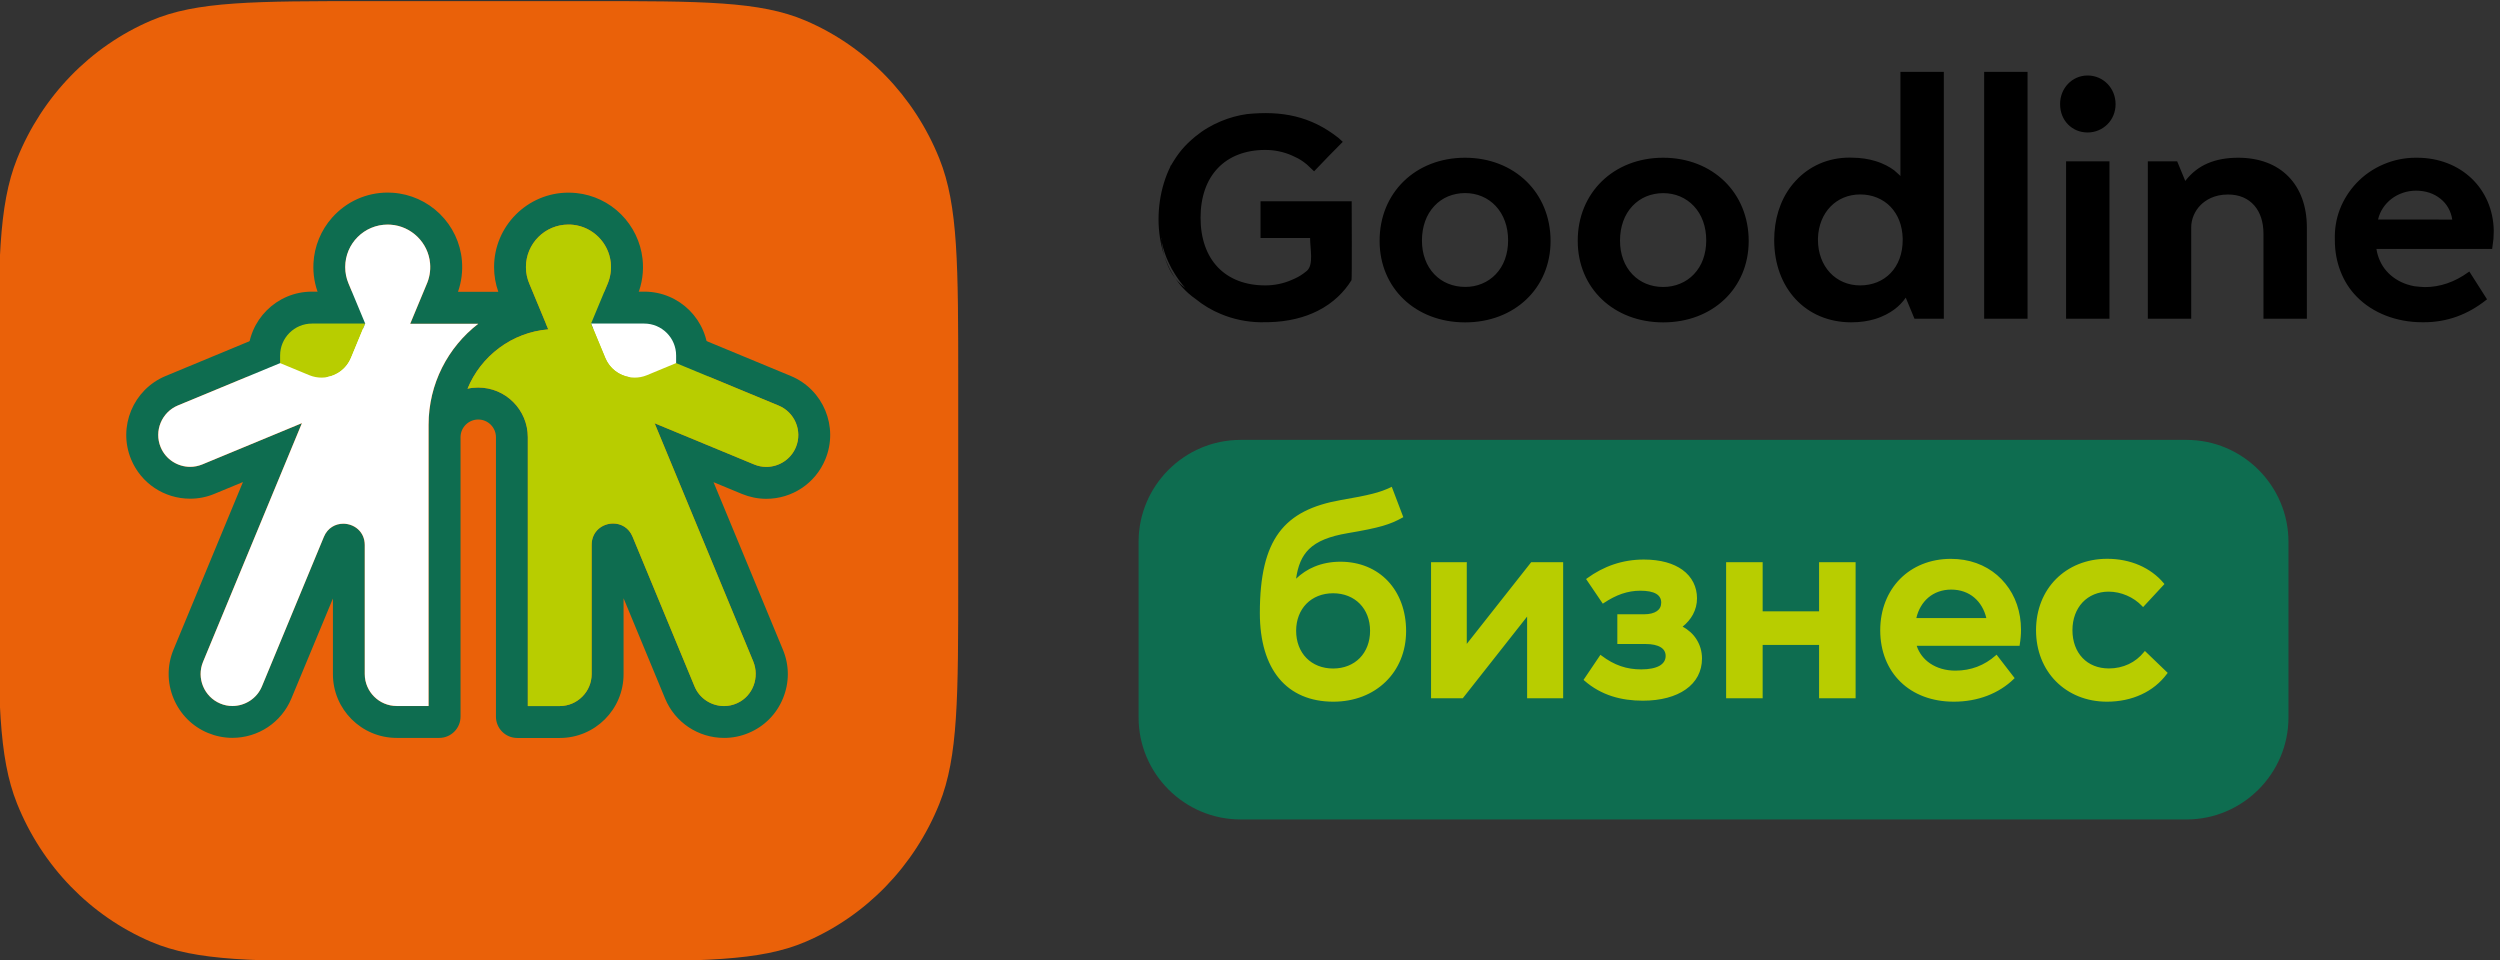 <?xml version="1.0" encoding="utf-8"?>
<!-- Generator: Adobe Illustrator 27.7.0, SVG Export Plug-In . SVG Version: 6.00 Build 0)  -->
<svg version="1.1" id="Слой_1" xmlns="http://www.w3.org/2000/svg" xmlns:xlink="http://www.w3.org/1999/xlink" x="0px" y="0px"
	 viewBox="0 0 401 154" style="enable-background:new 0 0 401 154;" xml:space="preserve">
<rect x="0" y="0" width="401" height="154" fill="#333333" stroke="none"/>
<style type="text/css">
	.st0{fill-rule:evenodd;clip-rule:evenodd;fill:#0E6D50;}
	.st1{fill-rule:evenodd;clip-rule:evenodd;fill:#B8CD00;}
	.st2{fill-rule:evenodd;clip-rule:evenodd;}
	.st3{fill-rule:evenodd;clip-rule:evenodd;fill:#EA6109;}
	.st4{fill-rule:evenodd;clip-rule:evenodd;fill:#FFFFFF;}
</style>
<g>
	<path class="st0" d="M198.98,70.56h151.74c9,0,16.35,7.35,16.35,16.35v28.17c0,9-7.35,16.36-16.35,16.36H198.98
		c-9,0-16.35-7.35-16.35-16.36V86.91C182.63,77.91,189.98,70.56,198.98,70.56z"/>
	<path class="st1" d="M215,90.28c-3.02,0-5.53,1.09-7.37,3.06c0.55-4.73,2.51-7,8.5-8c5.2-0.88,6.75-1.38,8.72-2.47l-1.72-4.52
		c-1.76,0.84-3.43,1.26-8.04,2.05c-8.97,1.59-12.82,6.08-12.82,17.93c0,9.22,4.44,14.04,11.61,14.04c6.7,0,11.48-4.65,11.48-11.14
		C225.35,94.76,221.16,90.28,215,90.28L215,90.28z M213.83,107.42c-3.6,0-6.12-2.56-6.12-6.24c0-3.65,2.51-6.2,6.12-6.2
		c3.6,0,6.12,2.56,6.12,6.2C219.95,104.86,217.43,107.42,213.83,107.42L213.83,107.42z M235.08,103.81V90.37h-5.36v21.45h4.82
		l10.6-13.45v13.45h5.41V90.37h-4.86L235.08,103.81L235.08,103.81z M269.54,100.55c1.59-1.17,2.47-2.77,2.47-4.57
		c0-3.31-2.68-6.03-8.33-6.03c-3.39,0-6.37,1.05-9.01,2.98l2.47,3.65c2.01-1.34,3.9-2.01,5.95-2.01c2.3,0,3.56,0.67,3.56,2.1
		c0,1.3-1.09,2.05-2.93,2.05h-4.11v4.4h4.36c2.09,0,3.39,0.71,3.39,2.09c0,1.47-1.42,2.35-4.1,2.35c-2.35,0-4.4-0.67-6.5-2.26
		l-2.51,3.73c2.68,2.35,5.86,3.18,9.26,3.18c5.7,0,9.3-2.56,9.3-6.58C272.81,103.4,271.59,101.51,269.54,100.55L269.54,100.55z
		 M291.97,98.24h-9.43v-7.88h-5.49v21.45h5.49v-8.55h9.43v8.55h5.49V90.37h-5.49V98.24L291.97,98.24z M323.78,103.4
		c1.26-7.5-3.48-13.58-10.85-13.58c-6.54,0-11.14,4.69-11.14,11.27c0,6.66,4.61,11.27,11.61,11.27c4.02,0,7.29-1.43,9.51-3.6
		l-2.68-3.48c-1.76,1.55-3.94,2.47-6.58,2.47c-3.27,0-5.74-1.76-6.45-4.36H323.78L323.78,103.4z M307.15,99.33
		c0.59-2.97,2.81-4.94,5.82-4.94c3.14,0,5.28,2.05,5.87,4.94H307.15L307.15,99.33z M337.96,112.36c3.98,0,7.37-1.55,9.47-4.4
		l-3.39-3.27c-1.38,1.76-3.48,2.72-5.78,2.72c-3.69,0-6.03-2.64-6.03-6.33c0-3.73,2.47-6.37,5.99-6.37c2.05,0,4.11,0.88,5.53,2.39
		l3.19-3.43c-2.05-2.47-5.28-3.86-8.93-3.86c-6.58,0-11.23,4.73-11.23,11.27C326.77,107.63,331.46,112.36,337.96,112.36z"/>
	<path class="st1" d="M215,90.47c-1.47,0-2.82,0.26-4.02,0.76c-1.22,0.51-2.31,1.26-3.22,2.24l-0.38,0.41l0.06-0.56
		c0.28-2.41,0.92-4.19,2.27-5.51c1.34-1.31,3.36-2.15,6.39-2.66c2.59-0.44,4.27-0.79,5.55-1.15c1.2-0.35,2.05-0.72,2.97-1.22
		l-1.59-4.19c-0.83,0.38-1.67,0.68-2.8,0.97c-1.21,0.31-2.79,0.62-5.1,1.01c-4.43,0.79-7.6,2.29-9.66,5.05
		c-2.06,2.77-3.01,6.82-3.01,12.7c0,4.49,1.06,7.93,2.98,10.25c1.97,2.38,4.86,3.6,8.44,3.6c3.3,0,6.12-1.14,8.12-3.08
		c1.99-1.94,3.17-4.68,3.17-7.88c0-3.18-1.03-5.88-2.82-7.77C220.56,91.57,218.02,90.47,215,90.47L215,90.47z M210.84,90.89
		c1.25-0.52,2.65-0.79,4.16-0.79c3.13,0,5.76,1.14,7.61,3.09c1.85,1.96,2.93,4.75,2.93,8.03c0,3.3-1.22,6.14-3.29,8.14
		c-2.07,2.01-4.98,3.19-8.38,3.19c-3.69,0-6.68-1.27-8.72-3.74c-1.97-2.39-3.07-5.9-3.07-10.48c0-5.97,0.98-10.09,3.09-12.93
		c2.12-2.84,5.36-4.39,9.89-5.19c2.29-0.39,3.86-0.7,5.08-1.01c1.2-0.3,2.05-0.62,2.92-1.03l0.18-0.09l1.85,4.87l-0.14,0.08
		c-0.99,0.55-1.89,0.95-3.19,1.33c-1.29,0.37-2.98,0.72-5.59,1.16c-2.95,0.5-4.92,1.3-6.2,2.55c-1.17,1.15-1.79,2.69-2.08,4.75
		C208.75,92,209.74,91.34,210.84,90.89L210.84,90.89z M213.83,107.61c-1.85,0-3.43-0.66-4.54-1.8c-1.11-1.13-1.76-2.74-1.76-4.63
		c0-1.87,0.65-3.47,1.76-4.6c1.11-1.13,2.69-1.79,4.54-1.79c1.85,0,3.43,0.66,4.54,1.79c1.11,1.13,1.76,2.73,1.76,4.6
		c0,1.89-0.65,3.5-1.76,4.63C217.26,106.94,215.68,107.61,213.83,107.61L213.83,107.61z M209.55,105.55
		c-1.04-1.06-1.65-2.58-1.65-4.37c0-1.77,0.61-3.28,1.65-4.34c1.04-1.06,2.53-1.68,4.28-1.68c1.75,0,3.24,0.62,4.28,1.68
		c1.04,1.06,1.65,2.56,1.65,4.34c0,1.79-0.61,3.31-1.65,4.37c-1.04,1.06-2.53,1.68-4.28,1.68
		C212.08,107.23,210.59,106.61,209.55,105.55L209.55,105.55z M234.9,103.81V90.55h-4.99v21.08h4.54l10.87-13.8v13.8h5.03V90.55
		h-4.58l-10.88,13.8V103.81L234.9,103.81z M235.27,90.37v12.91l10.33-13.1h5.13V112h-5.78v-13.1L234.63,112h-5.09V90.18h5.74V90.37
		L235.27,90.37z M269.43,100.4c0.78-0.57,1.38-1.25,1.79-2c0.4-0.74,0.61-1.55,0.61-2.42c0-1.68-0.72-3.21-2.19-4.28
		c-1.34-0.97-3.32-1.57-5.96-1.57c-1.68,0-3.26,0.26-4.73,0.75c-1.42,0.48-2.77,1.18-4.03,2.08l2.27,3.34
		c0.96-0.63,1.91-1.11,2.85-1.43c1-0.34,2.01-0.51,3.05-0.51c1.2,0,2.13,0.18,2.76,0.55c0.65,0.38,0.99,0.96,0.99,1.73
		c0,0.71-0.3,1.28-0.85,1.66c-0.53,0.37-1.3,0.58-2.26,0.58h-3.92v4.02h4.17c1.1,0,1.99,0.19,2.61,0.58
		c0.62,0.38,0.97,0.96,0.97,1.71c0,0.81-0.4,1.46-1.17,1.9c-0.71,0.41-1.77,0.64-3.13,0.64c-1.19,0-2.31-0.17-3.4-0.55
		c-1.03-0.35-2.04-0.89-3.05-1.64l-2.31,3.43c1.28,1.09,2.69,1.85,4.17,2.33c1.53,0.49,3.16,0.7,4.84,0.7
		c2.81,0,5.09-0.63,6.67-1.74c1.56-1.1,2.44-2.7,2.44-4.65c0-1.07-0.3-2.07-0.83-2.9c-0.54-0.84-1.33-1.53-2.33-2l-0.28-0.13
		L269.43,100.4L269.43,100.4z M271.54,98.58c-0.39,0.72-0.95,1.37-1.65,1.94c0.93,0.49,1.69,1.18,2.21,2c0.58,0.9,0.9,1.96,0.9,3.11
		c0,2.07-0.93,3.78-2.6,4.95c-1.64,1.16-4.01,1.81-6.89,1.81c-1.71,0-3.38-0.21-4.96-0.72c-1.58-0.51-3.07-1.32-4.43-2.51
		l-0.12-0.11l2.71-4.02l0.16,0.12c1.03,0.78,2.05,1.34,3.1,1.7c1.04,0.36,2.13,0.52,3.28,0.52c1.29,0,2.28-0.21,2.94-0.58
		c0.64-0.37,0.98-0.9,0.98-1.58c0-0.61-0.28-1.08-0.79-1.39c-0.55-0.34-1.38-0.52-2.41-0.52h-4.55v-4.77h4.3
		c0.88,0,1.58-0.18,2.05-0.51c0.45-0.31,0.69-0.77,0.69-1.36c0-0.63-0.28-1.1-0.8-1.41c-0.57-0.34-1.44-0.5-2.57-0.5
		c-1.01,0-1.97,0.17-2.93,0.49c-0.96,0.33-1.93,0.83-2.92,1.49l-0.15,0.1l-2.68-3.95l0.14-0.11c1.33-0.97,2.76-1.73,4.27-2.24
		c1.52-0.51,3.13-0.78,4.85-0.78c2.72,0,4.77,0.63,6.18,1.64c1.58,1.14,2.35,2.78,2.35,4.58C272.2,96.91,271.97,97.78,271.54,98.58
		L271.54,98.58z M291.97,98.43h-9.61v-7.88h-5.11v21.08h5.11v-8.55h9.8v8.55h5.11V90.55h-5.11v7.88H291.97L291.97,98.43z
		 M282.73,98.06h9.05v-7.88h5.86V112h-5.86v-8.55h-9.05V112h-5.86V90.18h5.86V98.06L282.73,98.06z M323.63,103.21
		c0.12-0.74,0.17-1.47,0.17-2.19c0-2.79-0.87-5.28-2.41-7.18c-1.53-1.9-3.74-3.22-6.4-3.66c-0.65-0.11-1.34-0.17-2.05-0.17
		c-3.21,0-5.95,1.15-7.88,3.1c-1.94,1.96-3.07,4.74-3.07,7.98c0,3.29,1.14,6.08,3.15,8.03c1.99,1.93,4.84,3.05,8.27,3.05
		c1.92,0,3.67-0.33,5.21-0.91c1.58-0.6,2.95-1.47,4.05-2.52l-2.46-3.19c-0.88,0.75-1.87,1.35-2.95,1.76
		c-1.09,0.41-2.29,0.63-3.6,0.63c-1.65,0-3.11-0.44-4.25-1.21c-1.17-0.79-2.01-1.92-2.38-3.28l-0.06-0.24H323.63L323.63,103.21z
		 M324.17,101.02c0,0.77-0.07,1.58-0.21,2.41l-0.02,0.16h-16.5c0.38,1.16,1.13,2.14,2.16,2.83c1.08,0.73,2.47,1.15,4.05,1.15
		c1.26,0,2.42-0.22,3.46-0.61c1.11-0.42,2.11-1.04,2.99-1.82l0.15-0.13l2.9,3.76l-0.12,0.12c-1.16,1.14-2.62,2.08-4.3,2.72
		c-1.58,0.6-3.38,0.94-5.34,0.94c-3.53,0-6.47-1.16-8.53-3.16c-2.08-2.02-3.27-4.9-3.27-8.29c0-3.34,1.18-6.21,3.18-8.24
		c2-2.02,4.83-3.22,8.15-3.22c0.72,0,1.43,0.06,2.11,0.17c2.75,0.46,5.04,1.83,6.63,3.8C323.27,95.57,324.17,98.14,324.17,101.02
		L324.17,101.02z M306.97,99.3c0.3-1.54,1.04-2.82,2.09-3.71c1.03-0.88,2.38-1.38,3.92-1.38c1.57,0,2.91,0.51,3.94,1.37
		c1.07,0.9,1.81,2.2,2.11,3.72l0.05,0.23h-12.14L306.97,99.3L306.97,99.3z M309.29,95.86c0.97-0.82,2.23-1.29,3.68-1.29
		c1.49,0,2.74,0.47,3.7,1.28c0.95,0.8,1.62,1.95,1.94,3.29h-11.23C307.69,97.79,308.36,96.66,309.29,95.86L309.29,95.86z
		 M337.96,112.18c1.97,0,3.8-0.39,5.38-1.12c1.52-0.71,2.83-1.74,3.84-3.07l-3.13-3.01c-0.68,0.82-1.53,1.47-2.47,1.91
		c-1.02,0.48-2.15,0.73-3.33,0.73c-1.87,0-3.41-0.67-4.5-1.8c-1.1-1.16-1.72-2.8-1.72-4.71c0-1.91,0.64-3.56,1.73-4.71
		c1.09-1.16,2.64-1.84,4.45-1.84c1.05,0,2.11,0.23,3.08,0.65c0.91,0.39,1.75,0.96,2.45,1.66l2.94-3.17
		c-0.99-1.15-2.25-2.06-3.68-2.68c-1.49-0.64-3.19-0.99-4.99-0.99c-3.23,0-5.99,1.16-7.93,3.11c-1.96,1.97-3.11,4.75-3.11,7.97
		c0,3.22,1.16,5.99,3.1,7.96C332.01,111.01,334.76,112.18,337.96,112.18L337.96,112.18z M343.49,111.39
		c-1.63,0.76-3.51,1.16-5.54,1.16c-3.3,0-6.14-1.21-8.16-3.24c-2.02-2.03-3.21-4.9-3.21-8.22c0-3.33,1.19-6.2,3.22-8.23
		c2.02-2.02,4.87-3.23,8.2-3.23c1.84,0,3.59,0.35,5.14,1.02c1.54,0.67,2.89,1.65,3.93,2.9l0.11,0.13l-3.43,3.7l-0.14-0.15
		c-0.69-0.73-1.54-1.32-2.46-1.71c-0.92-0.4-1.93-0.62-2.93-0.62c-1.7,0-3.16,0.64-4.18,1.72c-1.02,1.09-1.62,2.64-1.62,4.46
		c0,1.82,0.58,3.37,1.62,4.46c1.01,1.06,2.46,1.68,4.23,1.68c1.13,0,2.21-0.24,3.17-0.69c0.95-0.45,1.79-1.11,2.47-1.96l0.13-0.16
		l3.66,3.52l-0.1,0.13C346.52,109.52,345.12,110.64,343.49,111.39z"/>
	<g>
		<path class="st2" d="M304.69,41.48c0.33-0.89,0.5-1.89,0.5-2.98l0-0.29c-0.03-1.01-0.21-1.96-0.54-2.81
			c-0.32-0.84-0.8-1.59-1.4-2.23c-0.61-0.64-1.35-1.13-2.18-1.47c-0.83-0.34-1.74-0.51-2.71-0.51c-1.91,0-3.57,0.73-4.76,1.96
			c-1.2,1.24-1.93,3-2,5.05l0,0.28c0,2.12,0.72,3.96,1.92,5.25c1.2,1.29,2.89,2.05,4.85,2.05c0.96,0,1.88-0.18,2.71-0.51
			c0.83-0.34,1.57-0.83,2.18-1.47C303.87,43.17,304.36,42.37,304.69,41.48L304.69,41.48z M186.25,38.12
			c0.28,3.39,1.51,6.4,3.89,8.08l-0.01-0.01c-0.07-0.07-0.13-0.15-0.2-0.22c-0.04-0.04-0.08-0.09-0.11-0.13
			c-0.06-0.07-0.12-0.14-0.18-0.21c-0.04-0.05-0.08-0.09-0.11-0.14c-0.06-0.07-0.11-0.14-0.17-0.22c-0.04-0.05-0.08-0.1-0.11-0.15
			c-0.06-0.07-0.11-0.15-0.17-0.23c-0.04-0.05-0.07-0.1-0.11-0.15c-0.06-0.09-0.12-0.17-0.17-0.26c-0.03-0.04-0.06-0.09-0.09-0.13
			c-0.08-0.13-0.17-0.26-0.25-0.39c0,0-0.01-0.01-0.01-0.01c-0.09-0.14-0.17-0.29-0.26-0.44l-0.01-0.01
			c-0.09-0.15-0.18-0.3-0.26-0.44c0,0,0,0,0,0l0,0c-0.11-0.2-0.2-0.41-0.3-0.6c-0.05-0.1-0.09-0.19-0.14-0.29
			c-0.03-0.06-0.06-0.13-0.09-0.19c0-0.01,0-0.01-0.01-0.02c0-0.01-0.01-0.02-0.01-0.02c-0.03-0.07-0.06-0.14-0.09-0.21
			c-0.03-0.07-0.06-0.14-0.09-0.21l0,0c-0.01-0.02-0.02-0.04-0.03-0.06c-0.01-0.02-0.02-0.05-0.03-0.07
			c-0.01-0.02-0.01-0.03-0.02-0.05l-0.03-0.07c-0.17-0.45-0.33-0.9-0.46-1.35c-0.01-0.03-0.01-0.05-0.02-0.08
			c-0.01-0.02-0.01-0.05-0.02-0.07c-0.03-0.11-0.06-0.22-0.09-0.32c-0.03-0.1-0.05-0.2-0.07-0.3c0,0,0-0.01,0-0.01l0,0
			c-0.02-0.07-0.03-0.14-0.05-0.21c0-0.03-0.01-0.06-0.02-0.08c0,0,0,0,0-0.01c-0.02-0.08-0.03-0.16-0.05-0.24
			c0-0.02,0-0.03-0.01-0.04c-0.02-0.1-0.04-0.2-0.06-0.31v0L186.25,38.12L186.25,38.12z M202.19,38v-5.72h14.62
			c0,1.22,0.06,12.52-0.03,12.66c-1.15,1.86-2.91,3.66-5.42,4.92c-2.08,1.05-4.69,1.75-7.89,1.82l-1.32,0.01
			c-1.09-0.02-2.18-0.14-3.22-0.36c-1.06-0.22-2.1-0.54-3.1-0.96c-0.74-0.3-1.45-0.66-2.12-1.06c-0.67-0.4-1.32-0.85-1.93-1.35
			c-6.53-4.52-7.37-14.52-4.05-21.24v-0.15h0.08c1.19-2.05,2.16-3.21,3.94-4.69c0.63-0.51,1.28-0.97,1.96-1.37
			c0.68-0.4,1.39-0.76,2.12-1.06c0.66-0.28,1.35-0.51,2.05-0.71c0.7-0.19,1.41-0.34,2.12-0.44c5.58-0.56,10.21,0.29,14.69,3.82
			l0.69,0.63c-1.54,1.54-3.1,3.15-4.6,4.73l-1.16-1.1l-0.53-0.41c-0.28-0.2-0.58-0.4-0.9-0.57l-0.99-0.47
			c-0.66-0.29-1.36-0.51-2.08-0.66c-0.7-0.15-1.42-0.22-2.17-0.22c-3.21,0-5.82,1.04-7.6,2.91c-1.79,1.87-2.78,4.59-2.78,7.96
			c0,3.37,0.99,6.09,2.78,7.96c1.79,1.87,4.39,2.9,7.6,2.9c0.74,0,1.47-0.08,2.17-0.22c0.72-0.15,1.42-0.37,2.07-0.66
			c0.34-0.14,0.68-0.3,1-0.47c0.31-0.17,0.62-0.36,0.9-0.57l0.54-0.42c1.11-1,0.51-3.5,0.51-5.26h-7.95V38L202.19,38z M381.44,35.21
			l11.9,0.01c-0.1-0.69-0.32-1.32-0.64-1.88c-0.31-0.56-0.74-1.06-1.26-1.47c-0.52-0.42-1.12-0.74-1.77-0.96
			c-0.65-0.21-1.37-0.33-2.13-0.33c-1.47,0-2.86,0.49-3.94,1.31C382.53,32.72,381.74,33.87,381.44,35.21L381.44,35.21z
			 M396.44,28.62c2.18,2.08,3.5,5,3.56,8.39l-0.05,1.31l-0.21,1.61h-18.56c0.1,0.68,0.3,1.33,0.57,1.92
			c0.27,0.6,0.63,1.16,1.06,1.64c0.42,0.48,0.92,0.91,1.48,1.27c0.56,0.36,1.17,0.65,1.82,0.86l0.04,0.01
			c0.37,0.11,0.73,0.22,1.1,0.28c0.56,0.06,1.1,0.12,1.67,0.14c1.23,0,2.44-0.2,3.6-0.6c1.17-0.4,2.31-1,3.4-1.79l0.16-0.11
			l2.84,4.46l-0.13,0.1c-1.48,1.18-3.07,2.08-4.74,2.68c-1.67,0.6-3.43,0.9-5.25,0.9h-0.28c-2.05,0-4.04-0.37-5.82-1.06
			c-1.79-0.7-3.39-1.72-4.66-3.02c-1.15-1.16-2.04-2.56-2.63-4.11c-0.6-1.54-0.91-3.24-0.9-5.01c-0.06-1.7,0.21-3.37,0.8-4.91
			c0.59-1.54,1.5-2.98,2.68-4.23c1.22-1.29,2.7-2.3,4.32-2.99c1.61-0.69,3.37-1.06,5.15-1.06l0.26,0
			C391.22,25.31,394.26,26.54,396.44,28.62L396.44,28.62z M325.03,51.12h-6.77V11.53h6.96v39.59H325.03L325.03,51.12z M354.11,26.2
			c1.39-0.6,3.02-0.9,4.9-0.9c3.39,0,6.15,1.07,8.05,3.01c1.9,1.93,2.96,4.72,2.96,8.16v14.66h-6.96V37.48
			c0-0.93-0.13-1.79-0.37-2.54c-0.25-0.75-0.61-1.42-1.09-1.97c-0.5-0.58-1.12-1.02-1.82-1.32c-0.71-0.3-1.53-0.45-2.41-0.45
			c-1.11,0-2.02,0.23-2.73,0.55c-0.71,0.32-1.26,0.74-1.64,1.12c-0.49,0.48-0.87,1.06-1.13,1.67c-0.26,0.61-0.4,1.27-0.4,1.92v14.66
			h-6.96V25.88h4.71l1.3,3.15l0.07-0.1C351.55,27.71,352.71,26.8,354.11,26.2L354.11,26.2z M338.17,51.12h-6.77V25.88h6.96v25.24
			H338.17L338.17,51.12z M331.71,13.45c0.79-0.83,1.9-1.34,3.14-1.34c1.26,0,2.38,0.51,3.19,1.34c0.81,0.83,1.3,1.98,1.3,3.27
			c0,1.26-0.49,2.4-1.3,3.21c-0.81,0.81-1.93,1.32-3.19,1.32c-1.26,0-2.36-0.49-3.15-1.3c-0.79-0.81-1.26-1.94-1.26-3.23
			C330.43,15.43,330.91,14.28,331.71,13.45L331.71,13.45z M269.49,45.5c0.83-0.34,1.58-0.85,2.2-1.5c0.65-0.68,1.15-1.49,1.48-2.4
			c0.33-0.91,0.51-1.93,0.51-3.03c0-1.11-0.17-2.16-0.51-3.08c-0.33-0.92-0.83-1.75-1.48-2.44c-0.62-0.66-1.37-1.18-2.21-1.54
			c-0.83-0.35-1.75-0.53-2.71-0.53s-1.88,0.19-2.72,0.53c-0.83,0.35-1.58,0.87-2.21,1.54c-0.65,0.69-1.15,1.52-1.48,2.45
			c-0.33,0.92-0.51,1.96-0.51,3.08c0,1.1,0.17,2.12,0.51,3.03c0.33,0.91,0.83,1.72,1.48,2.4c0.62,0.65,1.37,1.16,2.2,1.5
			c0.83,0.34,1.75,0.52,2.72,0.52C267.74,46.03,268.66,45.85,269.49,45.5L269.49,45.5z M256.93,29.08c2.43-2.37,5.87-3.78,9.84-3.78
			s7.4,1.41,9.84,3.78c2.44,2.37,3.88,5.71,3.88,9.58c0,3.78-1.45,7.05-3.88,9.36c-2.44,2.32-5.86,3.69-9.83,3.69
			s-7.4-1.38-9.83-3.69c-2.44-2.32-3.88-5.59-3.88-9.36C253.05,34.79,254.5,31.45,256.93,29.08L256.93,29.08z M237.71,45.5
			c0.83-0.34,1.58-0.85,2.2-1.5c0.65-0.68,1.15-1.49,1.48-2.4c0.33-0.91,0.51-1.93,0.51-3.03c0-1.12-0.17-2.16-0.51-3.08
			c-0.33-0.93-0.83-1.75-1.48-2.45c-0.62-0.66-1.37-1.19-2.21-1.54c-0.83-0.35-1.75-0.53-2.71-0.53c-0.96,0-1.89,0.19-2.72,0.53
			c-0.83,0.35-1.58,0.87-2.2,1.54c-0.65,0.69-1.15,1.52-1.48,2.45c-0.33,0.92-0.51,1.96-0.51,3.08c0,1.1,0.17,2.12,0.51,3.03
			c0.33,0.91,0.83,1.72,1.48,2.4c0.62,0.65,1.37,1.16,2.21,1.5c0.83,0.34,1.75,0.52,2.72,0.52
			C235.96,46.03,236.88,45.85,237.71,45.5L237.71,45.5z M225.15,29.08c2.43-2.37,5.87-3.78,9.84-3.78c3.97,0,7.4,1.41,9.84,3.78
			c2.44,2.37,3.88,5.71,3.88,9.58c0,3.78-1.45,7.05-3.88,9.36c-2.44,2.32-5.86,3.69-9.83,3.69c-3.97,0-7.4-1.38-9.83-3.69
			c-2.44-2.32-3.88-5.59-3.88-9.36C221.27,34.79,222.72,31.45,225.15,29.08L225.15,29.08z M304.58,27.99l0.25,0.24v-16.7h6.96v39.59
			h-4.71l-1.4-3.38l-0.07,0.1c-0.14,0.21-0.4,0.56-0.8,0.96c-0.27,0.28-0.61,0.58-1.01,0.87c-0.71,0.52-1.74,1.11-3.11,1.52
			c-1.04,0.31-2.29,0.51-3.75,0.51c-3.63,0-6.73-1.36-8.91-3.7c-2.18-2.33-3.45-5.63-3.45-9.51l0.04-1.14
			c0.11-1.66,0.46-3.19,1.02-4.57c0.57-1.41,1.36-2.67,2.34-3.73c1.09-1.2,2.41-2.15,3.9-2.8c1.45-0.63,3.06-0.97,4.79-0.97
			l0.41,0.01c1.44,0.01,2.67,0.22,3.69,0.53c1.35,0.4,2.36,0.98,3.06,1.5L304.58,27.99z"/>
		<g>
			<path class="st3" d="M-0.28,61.6c0-19.07,0-28.61,3.02-36.14c4.03-10.03,11.76-18,21.5-22.16c7.3-3.12,16.55-3.12,35.06-3.12
				h34.83c18.51,0,27.76,0,35.06,3.12c9.73,4.15,17.46,12.12,21.49,22.16c3.02,7.52,3.02,17.06,3.02,36.14v31.17
				c0,19.08,0,28.61-3.02,36.14c-4.03,10.03-11.76,18-21.49,22.16c-7.3,3.12-16.55,3.12-35.06,3.12H59.3
				c-18.51,0-27.76,0-35.06-3.12c-9.73-4.15-17.47-12.12-21.5-22.16c-3.02-7.52-3.02-17.06-3.02-36.14V61.6z"/>
			<g>
				<path class="st0" d="M50.02,46.78c-5.64,0-10.24,4.59-10.24,10.24v1.22v3.42l3.16,1.31l4.68,1.94c1.25,0.52,2.57,0.78,3.91,0.78
					c4.15,0,7.86-2.48,9.45-6.32l2.28-5.51l2.93-7.08h-7.66H50.02L50.02,46.78z M50.02,51.9h8.53l-2.28,5.51
					c-0.81,1.97-2.72,3.16-4.73,3.16c-0.65,0-1.32-0.13-1.96-0.39l-4.68-1.94v-1.22C44.91,54.19,47.2,51.9,50.02,51.9z"/>
				<path class="st0" d="M103.36,46.78h-8.53h-7.66l2.93,7.08l2.28,5.51c1.59,3.84,5.3,6.32,9.46,6.32c1.35,0,2.66-0.26,3.91-0.78
					l4.68-1.94l3.16-1.31v-3.42v-1.22C113.6,51.38,109.01,46.78,103.36,46.78L103.36,46.78z M103.36,51.9
					c2.83,0,5.12,2.29,5.12,5.12v1.22l-4.68,1.94c-0.64,0.26-1.3,0.39-1.96,0.39c-2.01,0-3.91-1.19-4.73-3.16l-2.28-5.51H103.36z"/>
				<path class="st0" d="M127.66,71.73c-0.81,1.96-2.73,3.16-4.74,3.16c-0.65,0-1.31-0.12-1.95-0.39l-15.97-6.61l15.81,38.18
					c1.06,2.56-0.03,5.56-2.55,6.71c-0.69,0.32-1.41,0.47-2.12,0.47c-2.01,0-3.93-1.19-4.74-3.16l-9.94-24.01
					c-0.6-1.45-1.86-2.11-3.11-2.11c-1.73,0-3.45,1.25-3.45,3.42v20.74c0,2.81-2.3,5.12-5.12,5.12h-5.12V70.12h0
					c0-4.4-3.56-7.96-7.96-7.96c-0.59,0-1.16,0.06-1.71,0.19c2.14-5.23,7.08-9.03,12.95-9.52l-0.38-0.9h0.01l-0.05-0.13l-2.58-6.21
					c-0.37-0.84-0.58-1.77-0.58-2.75c0-3.77,3.05-6.82,6.82-6.82c0.25,0,0.5,0.01,0.75,0.04c3.15,0.34,5.68,2.86,6.03,6.01
					c0.13,1.2-0.05,2.34-0.46,3.36l-2.94,7.06l30.32,12.56C127.49,66.12,128.74,69.13,127.66,71.73L127.66,71.73z M68.75,113.24
					v-42.3v-0.81v-1.99v0c0-6.59,3.12-12.46,7.96-16.2H65.8l2.6-6.25c0.47-1.04,0.7-2.21,0.59-3.45c-0.29-3.32-3.01-5.98-6.33-6.2
					c-0.16-0.01-0.31-0.01-0.46-0.01c-3.77,0-6.82,3.05-6.82,6.82c0,0.91,0.18,1.78,0.51,2.58l2.94,7.07L28.53,65.04
					c-2.6,1.08-3.85,4.09-2.77,6.69c0.81,1.96,2.73,3.16,4.74,3.16c0.65,0,1.31-0.13,1.94-0.39l15.98-6.62l-15.86,38.29
					c-1.08,2.6,0.17,5.61,2.77,6.69c0.63,0.26,1.29,0.39,1.94,0.39c2.01,0,3.93-1.19,4.74-3.16l9.93-23.97
					c0.6-1.45,1.86-2.11,3.11-2.11c1.73,0,3.45,1.25,3.45,3.42v20.7c0,2.81,2.3,5.12,5.12,5.12H68.75L68.75,113.24z M126.85,60.31
					l-25.58-10.6l0.97-2.33l0.01-0.01l0-0.01c0.75-1.84,1.04-3.87,0.81-5.86c-0.3-2.68-1.52-5.2-3.44-7.12
					c-1.92-1.92-4.46-3.13-7.14-3.41c-0.43-0.04-0.86-0.07-1.29-0.07c-6.58,0-11.94,5.36-11.94,11.94c0,1.36,0.23,2.7,0.68,3.97
					h-6.47c0.56-1.6,0.78-3.32,0.63-5.02c-0.24-2.83-1.5-5.48-3.54-7.48c-2.04-2-4.72-3.2-7.55-3.39c-0.26-0.02-0.53-0.03-0.8-0.03
					c-3.42,0-6.62,1.43-8.92,4.01c-1.8,2.02-2.86,4.61-3,7.31c-0.09,1.77,0.2,3.51,0.87,5.14l0,0.01l0,0.01l0.97,2.34L26.57,60.31
					c-5.21,2.16-7.7,8.16-5.54,13.37c1.59,3.84,5.31,6.31,9.47,6.31c1.34,0,2.66-0.26,3.9-0.78l4.57-1.89l-11.14,26.88
					c-1.04,2.52-1.04,5.3,0.01,7.83c1.05,2.53,3.01,4.5,5.53,5.54c1.24,0.51,2.56,0.78,3.9,0.78c4.16,0,7.88-2.48,9.47-6.32L53.4,96
					v12.13c0,5.65,4.58,10.23,10.23,10.23h6.82c1.89,0,3.42-1.53,3.42-3.42v-44v-0.81l0,0c0-1.57,1.28-2.84,2.84-2.84
					c1.57,0,2.84,1.28,2.84,2.84h0v44.82c0,1.89,1.53,3.42,3.42,3.42h6.82c5.65,0,10.23-4.58,10.23-10.23V95.96l6.66,16.08
					c1.59,3.84,5.31,6.32,9.47,6.32c1.34,0,2.66-0.26,3.9-0.78c2.52-1.04,4.49-3.01,5.53-5.54c1.05-2.53,1.05-5.31,0-7.83
					l-11.13-26.87l4.56,1.89c1.25,0.51,2.56,0.78,3.9,0.78c4.16,0,7.88-2.48,9.47-6.32C134.55,68.47,132.06,62.47,126.85,60.31z"/>
				<path class="st4" d="M68.75,113.24h-5.12c-2.81,0-5.12-2.3-5.12-5.12v-20.7c0-2.17-1.73-3.42-3.45-3.42
					c-1.25,0-2.51,0.66-3.11,2.11l-9.93,23.97c-0.81,1.97-2.73,3.16-4.74,3.16c-0.65,0-1.31-0.12-1.94-0.39
					c-2.6-1.08-3.85-4.09-2.77-6.69l15.86-38.29l-15.98,6.62c-0.64,0.26-1.3,0.39-1.94,0.39c-2.01,0-3.93-1.19-4.74-3.16
					c-1.08-2.6,0.17-5.61,2.77-6.69l30.28-12.54l-2.94-7.07c-0.33-0.8-0.51-1.67-0.51-2.58c0-3.77,3.05-6.82,6.82-6.82
					c0.15,0,0.31,0,0.46,0.02c3.33,0.22,6.05,2.88,6.33,6.2c0.11,1.24-0.12,2.41-0.59,3.45l-2.6,6.25h10.91
					c-4.84,3.74-7.96,9.61-7.96,16.2l0,0v1.99v0.81V113.24z"/>
				<path class="st1" d="M127.66,71.73c-0.81,1.96-2.73,3.16-4.74,3.16c-0.65,0-1.31-0.12-1.95-0.39l-15.97-6.61l15.81,38.18
					c1.06,2.56-0.03,5.56-2.55,6.71c-0.69,0.32-1.41,0.47-2.12,0.47c-2.01,0-3.93-1.19-4.74-3.16l-9.94-24.01
					c-0.6-1.45-1.86-2.11-3.11-2.11c-1.73,0-3.45,1.25-3.45,3.42v20.74c0,2.81-2.3,5.12-5.12,5.12h-5.12V70.12h0
					c0-4.4-3.56-7.96-7.96-7.96c-0.59,0-1.16,0.06-1.71,0.19c2.14-5.23,7.08-9.03,12.95-9.52l-0.38-0.9h0.01l-0.05-0.13l-2.58-6.21
					c-0.37-0.84-0.58-1.77-0.58-2.75c0-3.77,3.05-6.82,6.82-6.82c0.25,0,0.5,0.01,0.75,0.04c3.15,0.34,5.68,2.86,6.03,6.01
					c0.13,1.2-0.05,2.34-0.46,3.36l-2.94,7.06l30.32,12.56C127.49,66.12,128.74,69.13,127.66,71.73z"/>
				<path class="st4" d="M97.09,57.41L94.8,51.9h8.53c2.82,0,5.12,2.29,5.12,5.12v1.22l-4.68,1.94
					C101.16,61.26,98.17,60.02,97.09,57.41z"/>
				<path class="st1" d="M94.8,51.9l2.28,5.51c0.7,1.69,2.2,2.8,3.88,3.08l2.12,5.11c-0.42,0.05-0.84,0.08-1.26,0.08
					c-4.15,0-7.87-2.48-9.46-6.32l-2.28-5.51l-0.82-1.97L94.8,51.9z"/>
				<path class="st1" d="M56.3,57.41l2.28-5.51h-8.53c-2.83,0-5.12,2.29-5.12,5.12v1.22l4.68,1.94
					C52.23,61.26,55.22,60.02,56.3,57.41z"/>
				<path class="st4" d="M58.58,51.9l-2.28,5.51c-0.7,1.69-2.2,2.8-3.88,3.08l-2.12,5.11c0.42,0.05,0.84,0.08,1.27,0.08
					c4.15,0,7.86-2.48,9.46-6.32l2.28-5.51l0.81-1.97L58.58,51.9z"/>
			</g>
		</g>
	</g>
</g>
</svg>
